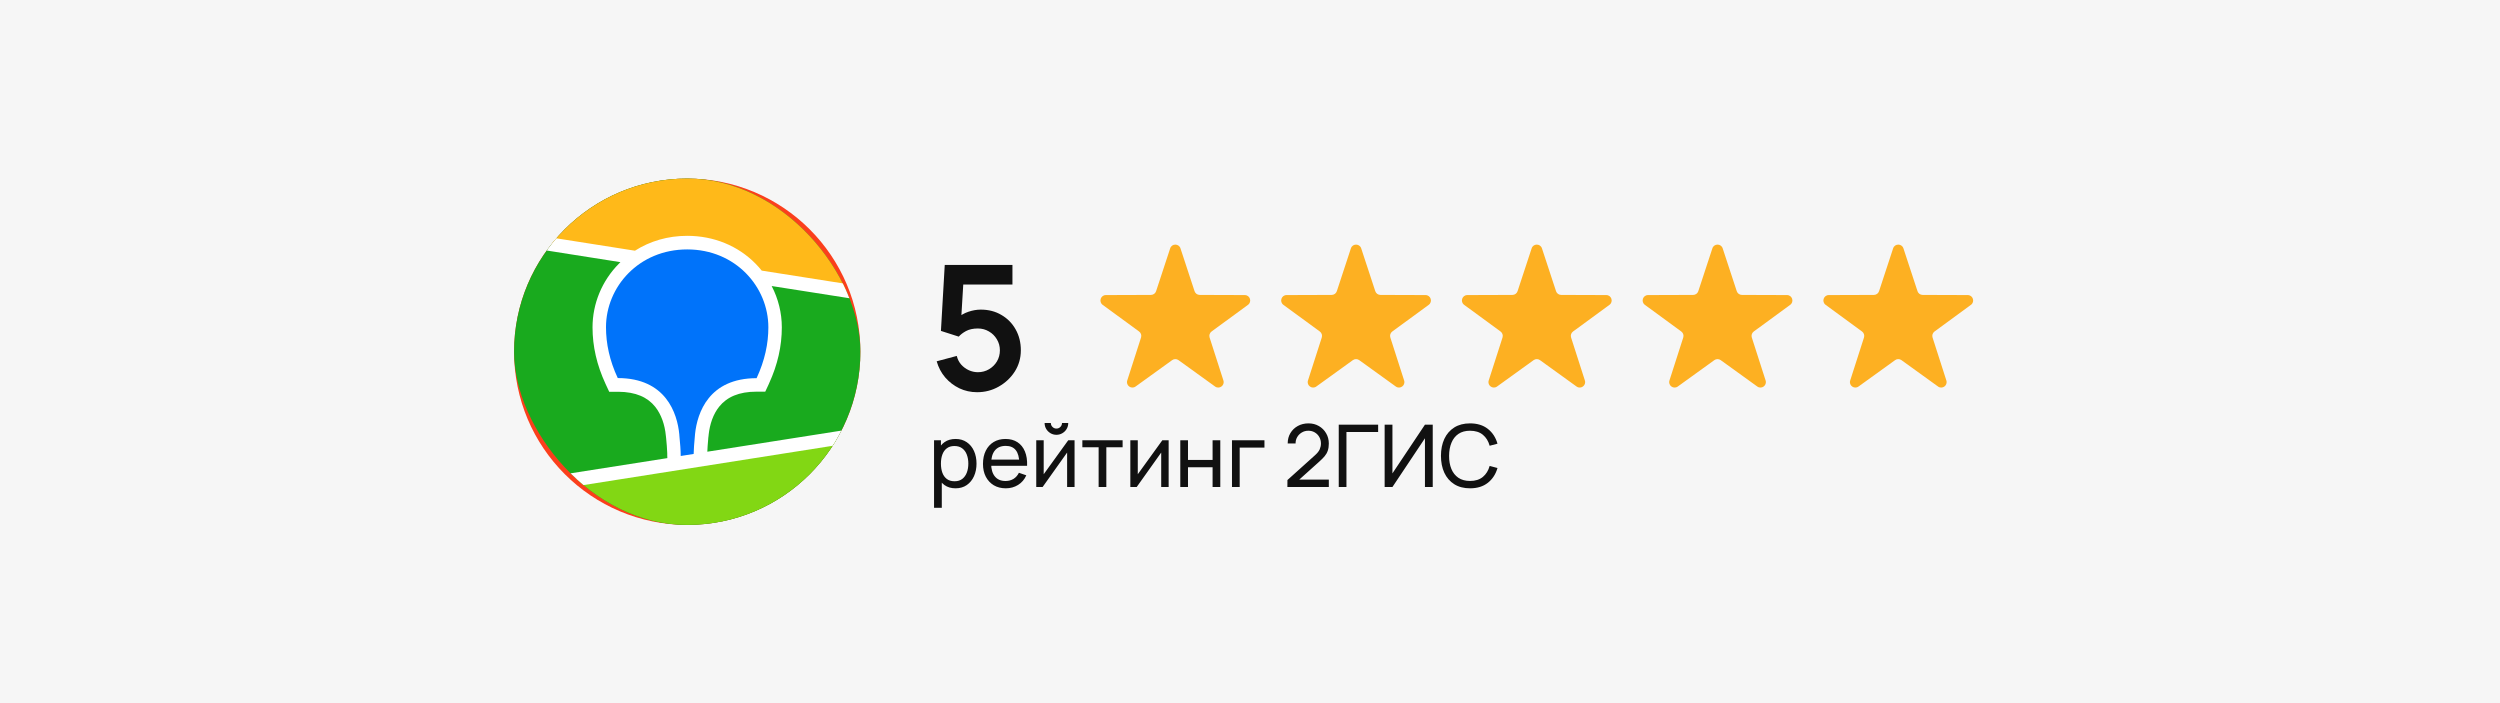 <?xml version="1.0" encoding="UTF-8"?> <svg xmlns="http://www.w3.org/2000/svg" width="462" height="130" viewBox="0 0 462 130" fill="none"><rect width="462" height="130" fill="#F6F6F6"></rect><path fill-rule="evenodd" clip-rule="evenodd" d="M159 65.001C159 82.672 144.672 97 126.999 97C109.328 97 95 82.672 95 65.001C95 47.328 109.328 33 126.999 33C144.672 33 159 47.328 159 65.001Z" fill="#FB3F1C"></path><path fill-rule="evenodd" clip-rule="evenodd" d="M131.797 84.2H138.522V44.52H128.777C118.972 44.52 113.827 49.708 113.827 57.369C113.823 63.41 116.687 67.119 121.683 70.779L112.922 84.2H120.187L129.937 69.165L126.542 66.835C122.448 63.983 120.442 61.767 120.442 56.96C120.442 52.734 123.323 49.884 128.801 49.884H131.797V84.2Z" fill="white"></path><g clip-path="url(#clip0_1930_177)"><path d="M95 33H158.98V97.438H95V33Z" fill="#19AA1E"></path><path fill-rule="evenodd" clip-rule="evenodd" d="M95 33H158.98V54.143L95 44.076V33Z" fill="#FFB919"></path><path fill-rule="evenodd" clip-rule="evenodd" d="M95 90.378L158.98 80.31V97.419H95V90.378Z" fill="#82D714"></path><path fill-rule="evenodd" clip-rule="evenodd" d="M95 42.81L117.341 46.331C120.126 44.551 123.425 43.581 127 43.581C131.938 43.581 136.383 45.441 139.622 48.724C140.037 49.139 140.412 49.574 140.768 50.009L158.98 52.877V55.429L142.605 52.858C143.83 55.211 144.481 57.842 144.481 60.492C144.481 63.953 143.711 67.395 142.131 70.836L142.091 70.935L141.42 72.379H139.82C136.541 72.379 134.348 73.368 132.926 75.128C131.8 76.513 131.168 78.372 130.951 80.389V80.449L130.911 80.765L130.891 80.903L130.872 81.18C130.793 82.09 130.733 82.842 130.714 83.475L159 79.025V81.576L95 91.663V89.112L123.326 84.661L123.306 84.088V83.93V83.85V83.732C123.267 82.842 123.207 81.952 123.109 81.062L123.089 80.864L123.049 80.508C122.852 78.471 122.2 76.592 121.094 75.188C119.691 73.427 117.519 72.418 114.259 72.399H112.58L111.909 70.955C110.289 67.454 109.499 63.993 109.499 60.492C109.499 56.101 111.257 51.869 114.378 48.724C114.477 48.625 114.556 48.546 114.654 48.447L95 45.342V42.81Z" fill="white"></path><path fill-rule="evenodd" clip-rule="evenodd" d="M127.001 46.093C135.929 46.093 141.993 53.016 141.993 60.492C141.993 63.498 141.341 66.604 139.82 69.887C131.03 69.887 128.857 76.236 128.443 80.211L128.423 80.468C128.285 81.892 128.206 83.04 128.186 83.89L125.796 84.266V84.187C125.796 83.277 125.697 82.011 125.539 80.389V80.31C125.164 76.335 123.03 69.867 114.161 69.867C112.64 66.604 111.988 63.479 111.988 60.472C111.988 53.016 118.052 46.093 127.001 46.093Z" fill="#0073FA"></path></g><path d="M216.25 45.891C216.551 44.974 217.849 44.974 218.15 45.891L220.754 53.813C220.888 54.222 221.27 54.499 221.701 54.501L230.04 54.529C231.005 54.532 231.406 55.766 230.627 56.336L223.897 61.261C223.549 61.515 223.404 61.964 223.535 62.374L226.086 70.314C226.381 71.233 225.331 71.995 224.548 71.43L217.785 66.552C217.436 66.299 216.964 66.299 216.615 66.552L209.852 71.43C209.069 71.995 208.019 71.233 208.314 70.314L210.865 62.374C210.996 61.964 210.851 61.515 210.503 61.261L203.773 56.336C202.994 55.766 203.395 54.532 204.36 54.529L212.699 54.501C213.13 54.499 213.512 54.222 213.646 53.813L216.25 45.891Z" fill="#FDB022"></path><path d="M283.051 45.891C283.352 44.974 284.649 44.974 284.951 45.891L287.555 53.813C287.689 54.222 288.071 54.499 288.501 54.501L296.841 54.529C297.806 54.532 298.207 55.766 297.428 56.336L290.698 61.261C290.35 61.515 290.204 61.964 290.336 62.374L292.886 70.314C293.182 71.233 292.132 71.995 291.349 71.43L284.586 66.552C284.236 66.299 283.765 66.299 283.416 66.552L276.652 71.43C275.869 71.995 274.82 71.233 275.115 70.314L277.665 62.374C277.797 61.964 277.651 61.515 277.304 61.261L270.574 56.336C269.795 55.766 270.195 54.532 271.161 54.529L279.5 54.501C279.931 54.499 280.312 54.222 280.447 53.813L283.051 45.891Z" fill="#FDB022"></path><path d="M249.648 45.891C249.95 44.974 251.247 44.974 251.548 45.891L254.152 53.813C254.287 54.222 254.668 54.499 255.099 54.501L263.439 54.529C264.404 54.532 264.805 55.766 264.026 56.336L257.295 61.261C256.948 61.515 256.802 61.964 256.934 62.374L259.484 70.314C259.779 71.233 258.73 71.995 257.947 71.43L251.183 66.552C250.834 66.299 250.363 66.299 250.013 66.552L243.25 71.43C242.467 71.995 241.418 71.233 241.713 70.314L244.263 62.374C244.395 61.964 244.249 61.515 243.901 61.261L237.171 56.336C236.392 55.766 236.793 54.532 237.758 54.529L246.098 54.501C246.529 54.499 246.91 54.222 247.045 53.813L249.648 45.891Z" fill="#FDB022"></path><path d="M316.449 45.891C316.751 44.974 318.048 44.974 318.349 45.891L320.953 53.813C321.088 54.222 321.469 54.499 321.9 54.501L330.239 54.529C331.205 54.532 331.605 55.766 330.826 56.336L324.096 61.261C323.749 61.515 323.603 61.964 323.735 62.374L326.285 70.314C326.58 71.233 325.531 71.995 324.748 71.43L317.984 66.552C317.635 66.299 317.164 66.299 316.814 66.552L310.051 71.43C309.268 71.995 308.218 71.233 308.514 70.314L311.064 62.374C311.196 61.964 311.05 61.515 310.702 61.261L303.972 56.336C303.193 55.766 303.594 54.532 304.559 54.529L312.899 54.501C313.329 54.499 313.711 54.222 313.845 53.813L316.449 45.891Z" fill="#FDB022"></path><path d="M349.852 45.891C350.153 44.974 351.45 44.974 351.752 45.891L354.355 53.813C354.49 54.222 354.871 54.499 355.302 54.501L363.642 54.529C364.607 54.532 365.008 55.766 364.229 56.336L357.499 61.261C357.151 61.515 357.005 61.964 357.137 62.374L359.687 70.314C359.982 71.233 358.933 71.995 358.15 71.43L351.387 66.552C351.037 66.299 350.566 66.299 350.217 66.552L343.453 71.43C342.67 71.995 341.621 71.233 341.916 70.314L344.466 62.374C344.598 61.964 344.452 61.515 344.105 61.261L337.374 56.336C336.595 55.766 336.996 54.532 337.961 54.529L346.301 54.501C346.732 54.499 347.113 54.222 347.248 53.813L349.852 45.891Z" fill="#FDB022"></path><path d="M180.572 72.48C179.399 72.48 178.305 72.24 177.292 71.76C176.279 71.269 175.404 70.597 174.668 69.744C173.943 68.891 173.42 67.899 173.1 66.768L176.812 65.776C176.961 66.395 177.233 66.928 177.628 67.376C178.033 67.824 178.503 68.171 179.036 68.416C179.58 68.661 180.14 68.784 180.716 68.784C181.463 68.784 182.145 68.603 182.764 68.24C183.383 67.877 183.873 67.392 184.236 66.784C184.599 66.165 184.78 65.483 184.78 64.736C184.78 63.989 184.593 63.312 184.22 62.704C183.857 62.085 183.367 61.6 182.748 61.248C182.129 60.885 181.452 60.704 180.716 60.704C179.831 60.704 179.095 60.864 178.508 61.184C177.932 61.504 177.489 61.845 177.18 62.208L173.884 61.152L174.588 48.96H187.1V52.576H176.652L178.092 51.216L177.58 59.696L176.876 58.832C177.473 58.288 178.167 57.883 178.956 57.616C179.745 57.349 180.508 57.216 181.244 57.216C182.684 57.216 183.959 57.547 185.068 58.208C186.188 58.859 187.063 59.749 187.692 60.88C188.332 62.011 188.652 63.296 188.652 64.736C188.652 66.176 188.279 67.483 187.532 68.656C186.785 69.819 185.799 70.747 184.572 71.44C183.356 72.133 182.023 72.48 180.572 72.48Z" fill="#111111"></path><path d="M176.588 90.24C175.777 90.24 175.095 90.04 174.54 89.64C173.985 89.235 173.564 88.688 173.276 88C172.993 87.307 172.852 86.531 172.852 85.672C172.852 84.803 172.993 84.024 173.276 83.336C173.564 82.648 173.985 82.107 174.54 81.712C175.1 81.317 175.785 81.12 176.596 81.12C177.396 81.12 178.084 81.32 178.66 81.72C179.241 82.115 179.687 82.656 179.996 83.344C180.305 84.032 180.46 84.808 180.46 85.672C180.46 86.536 180.305 87.312 179.996 88C179.687 88.688 179.241 89.235 178.66 89.64C178.084 90.04 177.393 90.24 176.588 90.24ZM172.612 93.84V81.36H173.884V87.72H174.044V93.84H172.612ZM176.412 88.936C176.983 88.936 177.455 88.792 177.828 88.504C178.201 88.216 178.481 87.827 178.668 87.336C178.855 86.84 178.948 86.285 178.948 85.672C178.948 85.064 178.855 84.515 178.668 84.024C178.487 83.533 178.204 83.144 177.82 82.856C177.441 82.568 176.959 82.424 176.372 82.424C175.812 82.424 175.348 82.563 174.98 82.84C174.612 83.112 174.337 83.493 174.156 83.984C173.975 84.469 173.884 85.032 173.884 85.672C173.884 86.301 173.972 86.864 174.148 87.36C174.329 87.851 174.607 88.237 174.98 88.52C175.353 88.797 175.831 88.936 176.412 88.936ZM185.878 90.24C185.03 90.24 184.288 90.053 183.654 89.68C183.024 89.301 182.534 88.776 182.182 88.104C181.83 87.427 181.654 86.637 181.654 85.736C181.654 84.792 181.827 83.976 182.174 83.288C182.52 82.595 183.003 82.061 183.622 81.688C184.246 81.309 184.976 81.12 185.814 81.12C186.683 81.12 187.422 81.32 188.03 81.72C188.643 82.12 189.102 82.691 189.406 83.432C189.715 84.173 189.848 85.056 189.806 86.08H188.366V85.568C188.35 84.507 188.134 83.715 187.718 83.192C187.302 82.664 186.683 82.4 185.862 82.4C184.982 82.4 184.312 82.683 183.854 83.248C183.395 83.813 183.166 84.624 183.166 85.68C183.166 86.699 183.395 87.488 183.854 88.048C184.312 88.608 184.966 88.888 185.814 88.888C186.384 88.888 186.88 88.757 187.302 88.496C187.723 88.235 188.054 87.859 188.294 87.368L189.662 87.84C189.326 88.603 188.819 89.195 188.142 89.616C187.47 90.032 186.715 90.24 185.878 90.24ZM182.686 86.08V84.936H189.07V86.08H182.686ZM195.227 80.352C194.827 80.352 194.462 80.253 194.131 80.056C193.8 79.859 193.536 79.597 193.339 79.272C193.142 78.941 193.043 78.573 193.043 78.168H194.195C194.195 78.451 194.296 78.693 194.499 78.896C194.702 79.099 194.944 79.2 195.227 79.2C195.515 79.2 195.758 79.099 195.955 78.896C196.158 78.693 196.259 78.451 196.259 78.168H197.411C197.411 78.573 197.312 78.941 197.115 79.272C196.923 79.597 196.659 79.859 196.323 80.056C195.992 80.253 195.627 80.352 195.227 80.352ZM198.579 81.36V90H197.203V83.632L192.675 90H191.499V81.36H192.875V87.64L197.411 81.36H198.579ZM203.027 90V82.656H200.019V81.36H207.459V82.656H204.451V90H203.027ZM215.966 81.36V90H214.59V83.632L210.062 90H208.886V81.36H210.262V87.64L214.798 81.36H215.966ZM218.118 90V81.36H219.542V85H224.086V81.36H225.51V90H224.086V86.352H219.542V90H218.118ZM227.671 90V81.36H233.671V82.712H229.095V90H227.671ZM237.91 89.992L237.918 88.712L243.03 84.112C243.457 83.728 243.742 83.365 243.886 83.024C244.035 82.677 244.11 82.323 244.11 81.96C244.11 81.517 244.009 81.117 243.806 80.76C243.603 80.403 243.326 80.12 242.974 79.912C242.627 79.704 242.233 79.6 241.79 79.6C241.331 79.6 240.923 79.709 240.566 79.928C240.209 80.141 239.926 80.427 239.718 80.784C239.515 81.141 239.417 81.531 239.422 81.952H237.966C237.966 81.227 238.134 80.587 238.47 80.032C238.806 79.472 239.262 79.035 239.838 78.72C240.419 78.4 241.078 78.24 241.814 78.24C242.529 78.24 243.169 78.405 243.734 78.736C244.299 79.061 244.745 79.507 245.07 80.072C245.401 80.632 245.566 81.267 245.566 81.976C245.566 82.477 245.502 82.912 245.374 83.28C245.251 83.648 245.059 83.989 244.798 84.304C244.537 84.613 244.209 84.944 243.814 85.296L239.566 89.112L239.382 88.632H245.566V89.992H237.91ZM247.4 90V78.48H254.68V79.832H248.824V90H247.4ZM264.77 90H263.33V80.992L257.322 90H255.882V78.48H257.322V87.48L263.33 78.48H264.77V90ZM271.664 90.24C270.517 90.24 269.544 89.987 268.744 89.48C267.944 88.973 267.333 88.269 266.912 87.368C266.496 86.467 266.288 85.424 266.288 84.24C266.288 83.056 266.496 82.013 266.912 81.112C267.333 80.211 267.944 79.507 268.744 79C269.544 78.493 270.517 78.24 271.664 78.24C272.997 78.24 274.093 78.579 274.952 79.256C275.816 79.933 276.41 80.845 276.736 81.992L275.288 82.376C275.053 81.517 274.634 80.84 274.032 80.344C273.429 79.848 272.64 79.6 271.664 79.6C270.805 79.6 270.09 79.795 269.52 80.184C268.949 80.573 268.52 81.117 268.232 81.816C267.944 82.509 267.797 83.317 267.792 84.24C267.786 85.157 267.928 85.965 268.216 86.664C268.504 87.357 268.936 87.901 269.512 88.296C270.088 88.685 270.805 88.88 271.664 88.88C272.64 88.88 273.429 88.632 274.032 88.136C274.634 87.635 275.053 86.957 275.288 86.104L276.736 86.488C276.41 87.629 275.816 88.541 274.952 89.224C274.093 89.901 272.997 90.24 271.664 90.24Z" fill="#111111"></path><defs><clipPath id="clip0_1930_177"><rect x="95" y="33" width="64" height="64" rx="32" fill="white"></rect></clipPath></defs></svg> 